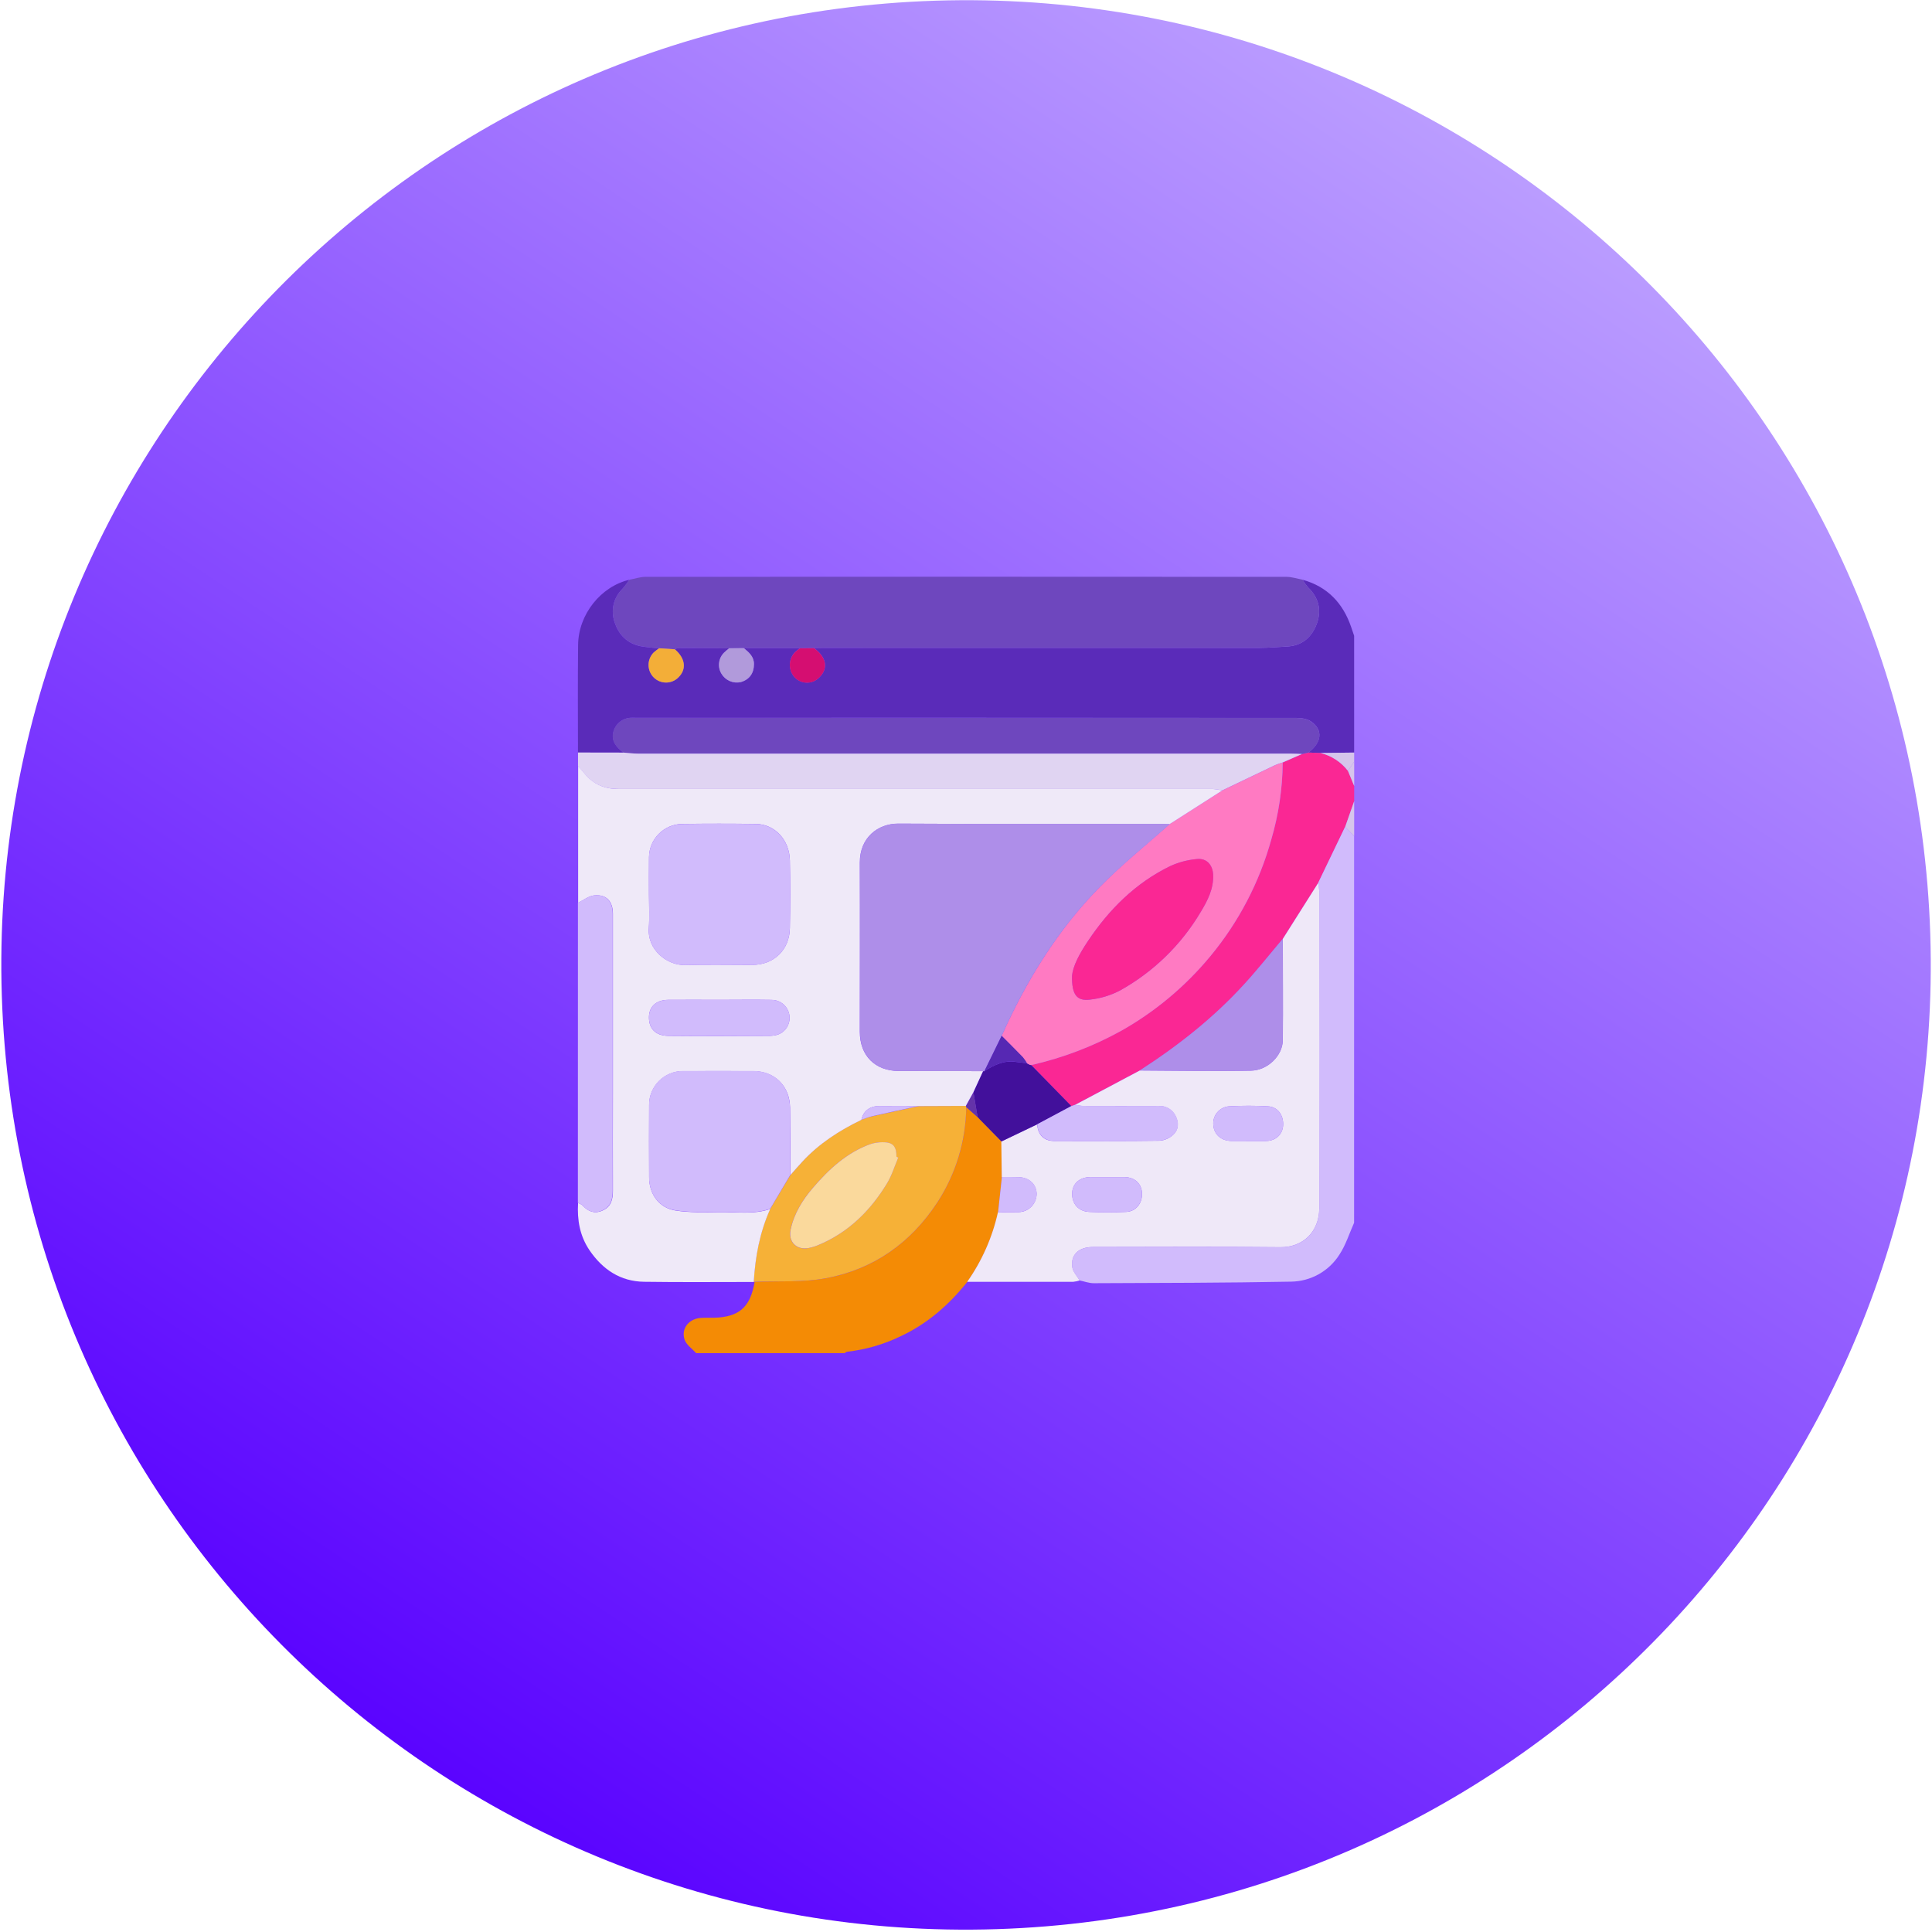 <svg width="214" height="214" viewBox="0 0 214 214" fill="none" xmlns="http://www.w3.org/2000/svg">
<path d="M213.808 103.472C211.925 44.486 162.581 -1.805 103.595 0.078C44.61 1.961 -1.682 51.304 0.201 110.29C2.084 169.276 51.428 215.567 110.414 213.684C169.4 211.801 215.691 162.458 213.808 103.472Z" fill="url(#paint0_linear_7_43)"/>
<path d="M149.993 70.427V83.359L146.249 83.403L144.932 83.357C146.4 82.231 146.574 80.88 145.248 79.93C144.819 79.622 144.156 79.521 143.601 79.519C119.204 79.501 94.811 79.496 70.422 79.504C70.226 79.504 70.028 79.492 69.834 79.504C69.386 79.534 68.959 79.707 68.617 79.998C68.274 80.289 68.034 80.682 67.933 81.12C67.707 82.157 68.329 82.794 69.056 83.366H64.019C64.019 79.394 63.99 75.422 64.034 71.452C64.061 68.055 66.557 64.952 69.717 64.217C69.455 64.56 69.227 64.932 68.926 65.245C68.448 65.716 68.114 66.313 67.965 66.968C67.816 67.622 67.857 68.305 68.084 68.936C68.532 70.321 69.484 71.269 70.945 71.577C71.628 71.689 72.316 71.767 73.006 71.809C72.8 71.952 72.601 72.105 72.411 72.27C72.228 72.453 72.082 72.67 71.984 72.91C71.885 73.15 71.835 73.407 71.836 73.666C71.837 73.926 71.89 74.182 71.991 74.421C72.093 74.66 72.241 74.876 72.426 75.057C72.791 75.414 73.282 75.612 73.792 75.607C74.302 75.602 74.789 75.396 75.148 75.033C76.068 74.12 75.916 72.93 74.751 71.924C74.865 71.855 74.99 71.807 75.121 71.78C77.003 71.78 78.885 71.802 80.765 71.817C80.565 71.969 80.375 72.132 80.194 72.306C79.895 72.605 79.703 72.996 79.652 73.416C79.6 73.836 79.69 74.261 79.908 74.624C80.121 74.989 80.445 75.277 80.833 75.445C81.221 75.612 81.652 75.652 82.064 75.556C83.019 75.282 83.52 74.563 83.516 73.562C83.516 72.72 82.955 72.265 82.392 71.797H88.601C88.425 71.937 88.239 72.062 88.075 72.213C87.72 72.574 87.512 73.054 87.49 73.56C87.467 74.065 87.633 74.561 87.955 74.952C88.124 75.15 88.331 75.31 88.564 75.424C88.798 75.538 89.052 75.602 89.312 75.613C89.571 75.624 89.83 75.581 90.072 75.487C90.314 75.393 90.534 75.25 90.718 75.067C91.781 74.071 91.568 72.801 90.168 71.783C90.559 71.783 90.951 71.768 91.342 71.765C107.398 71.765 123.453 71.765 139.508 71.765C140.509 71.765 141.508 71.66 142.509 71.616C144.234 71.543 145.324 70.573 145.872 69.041C146.403 67.556 146.058 66.197 144.893 65.069C144.662 64.803 144.456 64.516 144.276 64.213C147.022 64.976 148.748 66.79 149.66 69.448L149.993 70.427Z" fill="#5A2BB9"/>
<path d="M107.152 141.976C105.116 144.538 102.708 146.641 99.717 148.031C97.864 148.924 95.873 149.497 93.828 149.727C93.738 149.727 93.657 149.827 93.571 149.881H77.112C76.667 149.391 76.009 148.951 75.823 148.368C75.426 147.132 76.327 146.061 77.653 145.977C78.321 145.938 78.994 145.99 79.658 145.931C82.046 145.72 83.153 144.592 83.588 141.981C86.232 141.87 88.931 142.064 91.506 141.582C96.756 140.603 100.877 137.68 103.817 133.204C105.873 130.053 106.988 126.381 107.03 122.619L108.29 123.732L108.335 123.718H108.288L108.533 123.984L110.936 126.432L110.988 130.367L110.567 134.256C109.951 137.03 108.79 139.654 107.152 141.976Z" fill="#F48B05"/>
<path d="M144.936 83.357L146.253 83.403C147.466 83.697 148.542 84.395 149.305 85.383C149.535 85.941 149.768 86.497 149.998 87.055V88.736L148.994 91.592C147.996 93.668 146.998 95.742 146.001 97.816L142.085 103.996C140.661 105.682 139.29 107.422 137.805 109.043C134.41 112.76 130.482 115.859 126.255 118.573L119.096 122.367L118.653 122.516L114.228 117.976C117.712 117.186 121.067 115.906 124.192 114.175C127.972 112.045 131.326 109.237 134.087 105.89C137.213 102.118 139.507 97.728 140.817 93.007C141.636 90.229 142.065 87.351 142.09 84.455L144.224 83.523L144.936 83.357Z" fill="#FA2794"/>
<path d="M145.994 97.816C146.992 95.743 147.99 93.668 148.987 91.592L149.988 92.608V135.439C149.459 136.621 149.073 137.886 148.368 138.96C147.796 139.866 147.007 140.614 146.074 141.139C145.14 141.663 144.091 141.946 143.02 141.963C135.727 142.101 128.433 142.105 121.14 142.135C120.623 142.135 120.104 141.937 119.588 141.831C119.309 141.361 118.868 140.921 118.783 140.419C118.538 139.007 119.466 138.131 121.059 138.131C127.973 138.131 134.885 138.079 141.796 138.153C144.332 138.182 146.133 136.44 146.131 133.813C146.116 122.111 146.116 110.41 146.131 98.71C146.107 98.409 146.061 98.11 145.994 97.816Z" fill="#D1BBFC"/>
<path d="M149.304 85.384C148.541 84.396 147.465 83.697 146.252 83.404L149.996 83.36V84.368L149.304 85.384Z" fill="#D6C5EB"/>
<path d="M149.997 92.608L148.994 91.602L149.997 88.746V92.608Z" fill="#D6C5EB"/>
<path d="M149.305 85.383L149.999 84.367V87.06C149.769 86.489 149.535 85.941 149.305 85.383Z" fill="#D6C5EB"/>
<path d="M69.716 64.218C70.316 64.105 70.913 63.894 71.513 63.894C95.172 63.877 118.83 63.877 142.489 63.894C143.086 63.894 143.683 64.1 144.283 64.21C144.463 64.514 144.669 64.8 144.9 65.067C146.055 66.195 146.4 67.553 145.879 69.039C145.33 70.571 144.241 71.54 142.516 71.614C141.515 71.658 140.516 71.763 139.515 71.763C123.46 71.773 107.405 71.773 91.349 71.763C90.958 71.763 90.566 71.775 90.175 71.78L88.608 71.795H82.392L80.764 71.812C78.885 71.797 77.002 71.78 75.12 71.775C74.99 71.802 74.865 71.851 74.751 71.92L73.006 71.805C72.315 71.762 71.628 71.684 70.945 71.572C69.477 71.264 68.532 70.317 68.084 68.931C67.857 68.3 67.815 67.617 67.965 66.963C68.114 66.309 68.447 65.711 68.926 65.241C69.227 64.927 69.454 64.555 69.716 64.218Z" fill="#6E47BE"/>
<path d="M144.94 83.357L144.206 83.523C143.787 83.508 143.369 83.484 142.95 83.484H70.709C70.153 83.484 69.595 83.408 69.039 83.369C68.305 82.796 67.691 82.16 67.916 81.122C68.018 80.684 68.258 80.291 68.6 80C68.943 79.71 69.369 79.536 69.818 79.507C70.011 79.492 70.209 79.507 70.405 79.507C94.801 79.507 119.194 79.512 143.584 79.521C144.14 79.521 144.808 79.624 145.231 79.933C146.572 80.88 146.421 82.231 144.94 83.357Z" fill="#6E47BE"/>
<path d="M69.05 83.361C69.605 83.401 70.163 83.477 70.719 83.477H142.96C143.379 83.477 143.797 83.501 144.216 83.516L142.082 84.448C141.79 84.534 141.503 84.636 141.223 84.754C139.275 85.679 137.33 86.61 135.388 87.547C135.045 87.468 134.696 87.416 134.345 87.39C112.402 87.39 90.456 87.39 68.509 87.39C66.994 87.39 65.731 86.901 64.759 85.706C64.515 85.415 64.27 85.141 64.025 84.859V83.352L69.05 83.361Z" fill="#E0D4F2"/>
<path d="M73.008 71.805L74.753 71.92C75.918 72.926 76.07 74.123 75.149 75.028C74.791 75.391 74.304 75.598 73.794 75.602C73.284 75.607 72.793 75.409 72.428 75.053C72.242 74.871 72.095 74.655 71.993 74.416C71.892 74.178 71.839 73.921 71.838 73.662C71.836 73.402 71.886 73.145 71.985 72.906C72.084 72.666 72.23 72.448 72.413 72.265C72.603 72.101 72.801 71.947 73.008 71.805Z" fill="#F3AE38"/>
<path d="M88.6 71.805L90.166 71.79C91.566 72.808 91.779 74.079 90.717 75.075C90.533 75.258 90.313 75.401 90.071 75.495C89.828 75.589 89.57 75.632 89.31 75.621C89.051 75.61 88.796 75.546 88.563 75.432C88.329 75.318 88.122 75.157 87.954 74.96C87.632 74.569 87.466 74.073 87.488 73.567C87.51 73.062 87.719 72.582 88.074 72.221C88.238 72.062 88.424 71.937 88.6 71.805Z" fill="#D50E71"/>
<path d="M80.762 71.804L82.389 71.787C82.952 72.255 83.51 72.71 83.513 73.552C83.513 74.553 83.023 75.265 82.062 75.547C81.65 75.642 81.218 75.602 80.83 75.435C80.442 75.267 80.118 74.979 79.905 74.614C79.687 74.251 79.597 73.826 79.649 73.406C79.701 72.986 79.892 72.595 80.192 72.296C80.372 72.121 80.562 71.957 80.762 71.804Z" fill="#B19ADB"/>
<path d="M146.003 97.816C146.066 98.109 146.109 98.406 146.13 98.704C146.13 110.407 146.13 122.108 146.13 133.808C146.13 136.43 144.331 138.177 141.795 138.148C134.884 138.074 127.972 138.121 121.058 138.126C119.465 138.126 118.545 139.002 118.782 140.414C118.868 140.903 119.308 141.356 119.587 141.826C119.359 141.903 119.122 141.955 118.882 141.98C114.966 141.98 111.05 141.98 107.135 141.98C108.77 139.658 109.928 137.034 110.541 134.261C111.298 134.261 112.054 134.281 112.808 134.261C113.074 134.259 113.338 134.205 113.584 134.101C113.829 133.996 114.052 133.845 114.239 133.655C114.426 133.464 114.573 133.239 114.673 132.991C114.773 132.744 114.822 132.479 114.82 132.213C114.783 131.148 113.98 130.416 112.81 130.392C112.196 130.379 111.586 130.392 110.962 130.377L110.911 126.441L114.881 124.542C114.961 125.688 115.627 126.375 116.731 126.38C120.647 126.38 124.563 126.41 128.464 126.353C129.032 126.303 129.566 126.061 129.977 125.666C130.535 125.132 130.593 124.383 130.234 123.656C130.071 123.298 129.804 122.997 129.467 122.792C129.13 122.588 128.74 122.49 128.347 122.511C125.553 122.511 122.759 122.511 119.964 122.511C119.668 122.488 119.373 122.445 119.083 122.381L126.255 118.573C130.365 118.59 134.475 118.671 138.582 118.592C140.435 118.556 142.074 116.911 142.094 115.237C142.136 111.49 142.094 107.743 142.094 103.996L146.003 97.816ZM122.656 130.379C122.042 130.379 121.433 130.379 120.811 130.379C119.614 130.379 118.809 131.077 118.76 132.12C118.704 133.302 119.431 134.18 120.642 134.237C122.008 134.298 123.383 134.293 124.749 134.237C125.826 134.188 126.536 133.287 126.496 132.176C126.462 131.121 125.703 130.406 124.585 130.384C123.941 130.372 123.298 130.382 122.656 130.379ZM138.249 126.383C138.917 126.383 139.588 126.383 140.258 126.383C141.321 126.361 142.079 125.648 142.128 124.635C142.182 123.502 141.521 122.594 140.437 122.54C139.015 122.462 137.59 122.462 136.169 122.54C135.917 122.555 135.67 122.62 135.443 122.731C135.216 122.842 135.014 122.998 134.849 123.189C134.683 123.379 134.557 123.601 134.479 123.841C134.4 124.081 134.371 124.335 134.392 124.586C134.458 125.656 135.256 126.368 136.406 126.38C137.011 126.383 137.625 126.383 138.249 126.383Z" fill="#EFE8F8"/>
<path d="M107.025 122.619C106.983 126.381 105.868 130.053 103.812 133.204C100.875 137.68 96.751 140.6 91.501 141.581C88.926 142.071 86.227 141.87 83.584 141.98L83.532 141.995H83.478C83.64 139.2 84.144 136.481 85.299 133.919L87.534 130.171C87.979 129.682 88.417 129.161 88.872 128.669C90.72 126.652 92.967 125.208 95.415 124.031C95.811 123.904 96.198 123.742 96.602 123.649C98.327 123.26 100.057 122.893 101.788 122.516L107.006 122.496C107.027 122.533 107.034 122.577 107.025 122.619ZM99.494 128.213L99.291 128.125C99.291 126.938 98.87 126.486 97.691 126.52C97.246 126.522 96.805 126.595 96.384 126.735C93.785 127.687 91.822 129.496 90.062 131.547C88.89 132.913 87.94 134.423 87.568 136.222C87.291 137.555 88.226 138.498 89.553 138.243C89.908 138.175 90.256 138.071 90.591 137.932C93.944 136.545 96.396 134.129 98.246 131.079C98.78 130.196 99.086 129.173 99.494 128.213Z" fill="#F6B137"/>
<path d="M114.895 124.532L110.925 126.432L108.522 123.984C108.444 123.896 108.363 123.808 108.277 123.717H108.324L108.28 123.732C108.128 122.817 107.975 121.901 107.822 120.986C108.179 120.205 108.537 119.425 108.896 118.646L108.963 118.661L109.026 118.644C110.098 117.983 111.19 117.42 112.519 117.623C112.925 117.689 113.336 117.716 113.742 117.763H113.725L114.083 117.949C114.129 117.949 114.175 117.956 114.22 117.968L118.667 122.516L114.895 124.532Z" fill="#42109B"/>
<path d="M110.977 130.367C111.594 130.367 112.201 130.367 112.825 130.382C113.995 130.406 114.798 131.138 114.835 132.203C114.837 132.47 114.788 132.734 114.688 132.982C114.588 133.229 114.441 133.455 114.254 133.645C114.067 133.835 113.844 133.987 113.599 134.091C113.353 134.195 113.089 134.25 112.823 134.251C112.069 134.276 111.313 134.251 110.556 134.251C110.698 132.961 110.839 131.666 110.977 130.367Z" fill="#D1BBFC"/>
<path d="M107.828 120.998C107.98 121.914 108.133 122.829 108.286 123.744L107.026 122.631C107.031 122.587 107.02 122.543 106.994 122.508L107.828 120.998Z" fill="#6433A9"/>
<path d="M108.283 123.722C108.361 123.813 108.442 123.901 108.528 123.989L108.283 123.722Z" fill="#6433A9"/>
<path d="M114.227 117.976C114.182 117.963 114.136 117.957 114.09 117.956L113.732 117.77H113.749C113.615 117.539 113.462 117.319 113.292 117.112C112.518 116.314 111.73 115.531 110.947 114.743C113.676 108.624 117.164 102.966 121.887 98.179C124.293 95.731 126.983 93.58 129.545 91.294L135.382 87.562C137.326 86.628 139.271 85.697 141.217 84.769C141.498 84.651 141.784 84.549 142.076 84.463C142.051 87.359 141.623 90.237 140.804 93.014C139.495 97.732 137.205 102.12 134.083 105.891C131.326 109.236 127.975 112.044 124.2 114.175C121.072 115.907 117.714 117.187 114.227 117.976ZM118.745 108.149C118.72 110.203 119.295 110.9 120.732 110.724C121.891 110.6 123.016 110.258 124.048 109.718C127.761 107.656 130.857 104.641 133.016 100.983C133.767 99.742 134.435 98.436 134.374 96.903C134.33 95.807 133.662 95.038 132.575 95.154C131.552 95.244 130.551 95.508 129.616 95.934C125.771 97.807 122.842 100.736 120.495 104.256C119.596 105.602 118.808 107.031 118.745 108.149Z" fill="#FF7AC2"/>
<path d="M142.081 103.996C142.081 107.743 142.13 111.49 142.081 115.237C142.062 116.911 140.422 118.556 138.569 118.593C134.462 118.671 130.353 118.593 126.244 118.573C130.468 115.849 134.396 112.761 137.793 109.043C139.286 107.415 140.657 105.683 142.081 103.996Z" fill="#AE8EE9"/>
<path d="M114.892 124.532L118.664 122.516L119.107 122.366C119.397 122.43 119.692 122.473 119.988 122.496C122.783 122.506 125.577 122.506 128.37 122.496C128.764 122.475 129.154 122.573 129.491 122.777C129.827 122.982 130.095 123.283 130.257 123.641C130.617 124.376 130.558 125.11 130 125.651C129.59 126.046 129.056 126.289 128.488 126.339C124.572 126.395 120.656 126.378 116.755 126.365C115.639 126.365 114.973 125.678 114.892 124.532Z" fill="#D1BBFC"/>
<path d="M135.383 87.554L129.545 91.287C129.24 91.287 128.931 91.255 128.625 91.255C118.919 91.255 109.212 91.289 99.501 91.23C97.246 91.216 95.222 92.772 95.235 95.555C95.262 101.793 95.235 108.037 95.235 114.271C95.235 116.933 96.921 118.625 99.572 118.629L108.884 118.647C108.527 119.428 108.169 120.208 107.81 120.986L106.975 122.496L101.777 122.516C100.308 122.516 98.84 122.492 97.371 122.516C96.309 122.516 95.616 123.086 95.413 124.041C92.978 125.218 90.731 126.662 88.883 128.664C88.428 129.154 87.99 129.665 87.545 130.164C87.545 127.678 87.545 125.189 87.513 122.702C87.486 120.304 85.817 118.647 83.44 118.642C80.841 118.642 78.242 118.629 75.643 118.642C74.654 118.641 73.705 119.032 73.004 119.729C72.302 120.426 71.906 121.373 71.901 122.362C71.886 125.044 71.886 127.727 71.901 130.412C71.901 132.267 73.004 133.799 74.823 134.083C76.409 134.327 78.049 134.283 79.661 134.259C81.548 134.23 83.46 134.545 85.313 133.921C84.157 136.493 83.653 139.213 83.492 141.998C79.441 141.998 75.391 142.037 71.34 141.978C68.721 141.941 66.756 140.62 65.31 138.503C64.228 136.922 63.917 135.133 64.032 133.248C64.188 133.298 64.335 133.372 64.468 133.468C65.087 134.134 65.78 134.494 66.697 134.105C67.715 133.674 67.897 132.834 67.892 131.843C67.872 128.155 67.892 124.464 67.892 120.776V101.235C67.892 99.816 67.157 99.033 65.789 99.184C65.182 99.258 64.622 99.716 64.039 99.999V84.864C64.284 85.146 64.544 85.42 64.774 85.711C65.753 86.896 67.008 87.395 68.523 87.395C90.467 87.395 112.413 87.395 134.36 87.395C134.704 87.423 135.046 87.476 135.383 87.554ZM71.883 99.057C71.883 100.318 71.954 101.583 71.866 102.836C71.702 105.181 73.859 106.955 75.932 106.894C78.391 106.823 80.856 106.879 83.32 106.877C85.719 106.877 87.452 105.215 87.493 102.79C87.537 100.3 87.542 97.807 87.493 95.317C87.449 93.034 85.832 91.296 83.741 91.264C81 91.225 78.258 91.225 75.516 91.264C74.554 91.29 73.64 91.687 72.964 92.371C72.288 93.055 71.903 93.974 71.888 94.936C71.871 96.314 71.883 97.687 71.883 99.057ZM79.627 110.751C77.752 110.751 75.875 110.734 73.998 110.751C72.696 110.766 71.908 111.485 71.883 112.631C71.854 113.925 72.605 114.726 74.037 114.738C77.76 114.772 81.482 114.765 85.205 114.738C85.969 114.738 86.708 114.528 87.163 113.793C87.352 113.488 87.454 113.138 87.461 112.78C87.467 112.421 87.376 112.068 87.198 111.757C87.02 111.445 86.762 111.188 86.45 111.011C86.138 110.835 85.784 110.746 85.425 110.754C83.489 110.719 81.558 110.751 79.627 110.751Z" fill="#EFE9F8"/>
<path d="M64.017 99.999C64.599 99.715 65.16 99.265 65.767 99.184C67.132 99.022 67.869 99.815 67.869 101.235V120.768C67.869 124.456 67.857 128.147 67.869 131.835C67.869 132.827 67.693 133.666 66.675 134.097C65.757 134.486 65.064 134.126 64.445 133.461C64.313 133.365 64.165 133.29 64.01 133.24L64.017 99.999Z" fill="#D1BBFC"/>
<path d="M122.651 130.382C123.292 130.382 123.936 130.382 124.58 130.382C125.698 130.404 126.457 131.116 126.491 132.174C126.53 133.285 125.821 134.186 124.744 134.234C123.378 134.293 122.003 134.298 120.637 134.234C119.425 134.178 118.698 133.3 118.755 132.117C118.804 131.075 119.609 130.39 120.806 130.377C121.42 130.375 122.037 130.38 122.651 130.382Z" fill="#D1BBFC"/>
<path d="M138.249 126.383C137.635 126.383 137.025 126.383 136.405 126.383C135.255 126.371 134.447 125.649 134.391 124.589C134.37 124.337 134.4 124.084 134.478 123.844C134.557 123.604 134.682 123.382 134.848 123.191C135.014 123 135.216 122.845 135.442 122.733C135.669 122.622 135.916 122.557 136.168 122.543C137.59 122.464 139.015 122.464 140.436 122.543C141.521 122.597 142.181 123.505 142.127 124.638C142.079 125.646 141.32 126.351 140.258 126.385C139.577 126.383 138.908 126.383 138.249 126.383Z" fill="#D1BBFC"/>
<path d="M85.304 133.904C83.451 134.528 81.54 134.212 79.653 134.242C78.04 134.266 76.4 134.303 74.814 134.065C72.996 133.791 71.899 132.259 71.892 130.394C71.882 127.712 71.882 125.029 71.892 122.344C71.897 121.356 72.294 120.409 72.995 119.712C73.696 119.015 74.645 118.624 75.634 118.624C78.233 118.61 80.832 118.624 83.432 118.624C85.808 118.624 87.477 120.286 87.504 122.685C87.531 125.171 87.526 127.66 87.536 130.147L85.304 133.904Z" fill="#D1BBFC"/>
<path d="M99.5 128.214C99.092 129.173 98.786 130.196 98.252 131.077C96.402 134.129 93.949 136.545 90.596 137.93C90.262 138.069 89.914 138.173 89.559 138.241C88.232 138.486 87.297 137.553 87.574 136.219C87.946 134.42 88.895 132.91 90.068 131.545C91.827 129.494 93.79 127.685 96.39 126.733C96.811 126.593 97.252 126.52 97.696 126.518C98.876 126.483 99.307 126.936 99.297 128.123L99.5 128.214Z" fill="#FAD99C"/>
<path d="M95.416 124.03C95.626 123.076 96.319 122.515 97.374 122.506C98.842 122.491 100.311 122.506 101.779 122.506C100.049 122.883 98.318 123.24 96.593 123.639C96.187 123.742 95.8 123.903 95.416 124.03Z" fill="#D1BBFC"/>
<path d="M108.901 118.647L99.589 118.629C96.938 118.629 95.252 116.933 95.252 114.271C95.252 108.032 95.269 101.789 95.252 95.555C95.24 92.772 97.264 91.216 99.518 91.23C109.222 91.289 118.928 91.255 128.642 91.255C128.948 91.255 129.257 91.277 129.563 91.287C126.985 93.572 124.293 95.734 121.887 98.171C117.164 102.958 113.676 108.61 110.947 114.736L109.031 118.651L108.967 118.669L108.901 118.647Z" fill="#AE8EE9"/>
<path d="M109.033 118.644L110.949 114.728C111.733 115.516 112.521 116.299 113.294 117.097C113.464 117.304 113.617 117.524 113.752 117.755C113.343 117.709 112.932 117.682 112.528 117.616C111.197 117.408 110.1 117.983 109.033 118.644Z" fill="#5628B3"/>
<path d="M118.745 108.149C118.808 107.031 119.596 105.601 120.497 104.255C122.844 100.736 125.774 97.806 129.619 95.934C130.553 95.507 131.554 95.243 132.578 95.153C133.664 95.038 134.332 95.807 134.377 96.903C134.438 98.435 133.77 99.742 133.018 100.983C130.859 104.641 127.762 107.656 124.048 109.718C123.015 110.256 121.89 110.596 120.732 110.719C119.295 110.9 118.72 110.203 118.745 108.149Z" fill="#FA2794"/>
<path d="M71.883 99.057C71.883 97.686 71.872 96.313 71.884 94.943C71.898 93.981 72.284 93.062 72.96 92.378C73.636 91.694 74.55 91.297 75.511 91.272C78.252 91.236 80.994 91.236 83.737 91.272C85.827 91.304 87.445 93.041 87.489 95.325C87.538 97.814 87.533 100.308 87.489 102.797C87.447 105.222 85.715 106.882 83.316 106.884C80.852 106.884 78.387 106.83 75.927 106.901C73.854 106.962 71.698 105.188 71.862 102.843C71.955 101.583 71.883 100.317 71.883 99.057Z" fill="#D1BBFC"/>
<path d="M79.634 110.751C81.565 110.751 83.496 110.724 85.427 110.751C85.786 110.743 86.139 110.832 86.451 111.009C86.764 111.185 87.022 111.443 87.2 111.754C87.378 112.065 87.469 112.419 87.462 112.777C87.456 113.136 87.353 113.486 87.165 113.791C86.717 114.525 85.978 114.73 85.207 114.735C81.484 114.762 77.762 114.77 74.039 114.735C72.607 114.723 71.856 113.923 71.885 112.628C71.91 111.488 72.698 110.763 74 110.748C75.882 110.734 77.759 110.751 79.634 110.751Z" fill="#D1BBFC"/>
<defs>
<linearGradient id="paint0_linear_7_43" x1="274.293" y1="-49.29" x2="76.932" y2="248.591" gradientUnits="userSpaceOnUse">
<stop stop-color="#EEEFFF"/>
<stop offset="0.936" stop-color="#5800FF"/>
</linearGradient>
</defs>
</svg>
